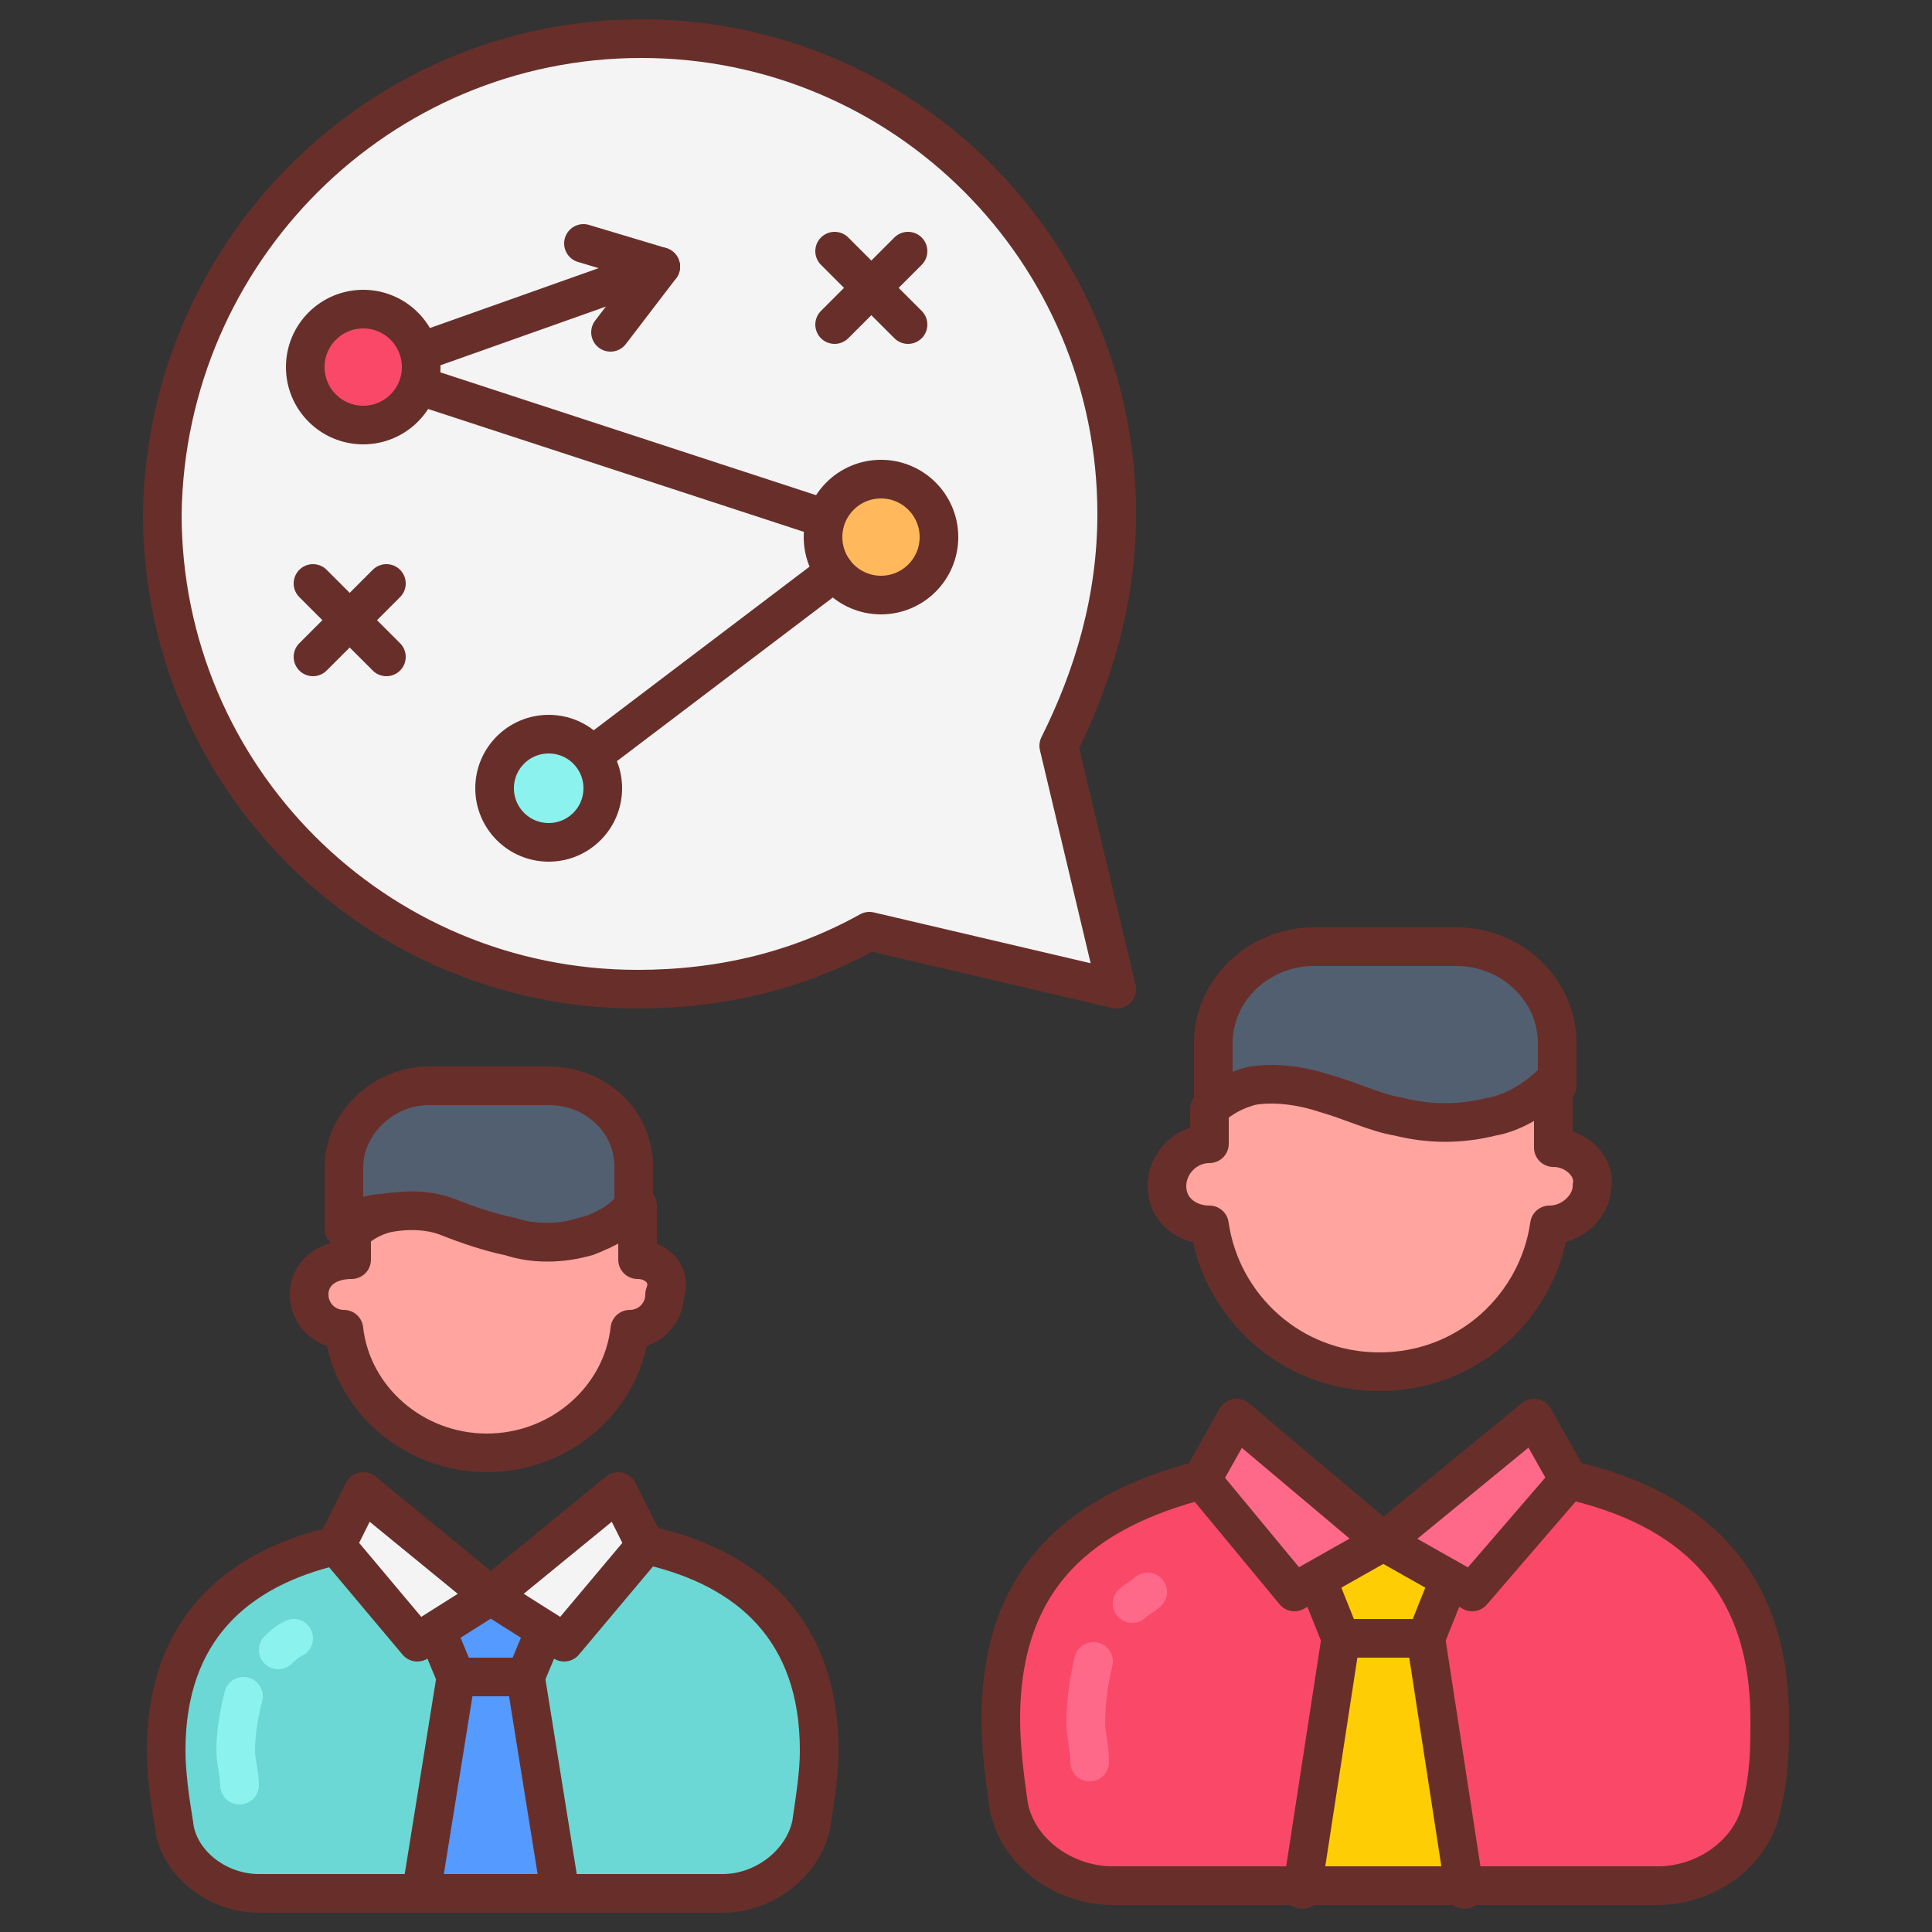 <svg xmlns="http://www.w3.org/2000/svg" id="Layer_1" height="512" viewBox="0 0 50 50" width="512"><rect x="0" y="0" width="50" height="50" fill="#333333" stroke="none"/><g><g><path d="m40.6 38.3-4.8 3.2-4.7-3.2c-3.1.8-5.2 2.5-5.2 6.2 0 .7.1 1.5.2 2.2.2 1.2 1.4 2.1 2.7 2.1h14.1c1.3 0 2.5-.9 2.7-2.1.2-.8.2-1.5.2-2.2 0-3.6-2.1-5.4-5.2-6.2z" fill="#fa4968"></path><g><path d="m37.9 48.9-1-6.6.6-1.5c0-.9-3.3-.9-3.3 0l.6 1.5-1 6.6z" fill="#fecd04"></path></g><g><path d="m16.7 40-4 2.7-4-2.7c-2.6.6-4.4 2.2-4.4 5.3 0 .6.1 1.3.2 1.9.1 1 1.1 1.8 2.2 1.8h12c1.1 0 2.1-.8 2.3-1.8.1-.7.2-1.3.2-1.9 0-3.2-1.8-4.7-4.5-5.3z" fill="#6cd8d5"></path><g><path d="m14.5 49-.8-5.6.5-1.3c0-.8-2.8-.8-2.8 0l.5 1.3-1 5.6z" fill="#559aff"></path></g><g stroke-linecap="round" stroke-linejoin="round" stroke-miterlimit="10"><path d="m8.7 40c-2.6.6-4.4 2.2-4.4 5.3 0 .6.1 1.3.2 1.9.1 1 1.1 1.8 2.2 1.8h12c1.1 0 2.1-.8 2.3-1.8.1-.7.2-1.3.2-1.9 0-3.1-1.8-4.7-4.4-5.3" fill="none" stroke="#682f2a"></path><g fill="none" stroke="#8cf2ed"><path d="m7.2 42.7c.1-.1.2-.2.4-.3"></path><path d="m6.2 46.2c0-.3-.1-.6-.1-.9 0-.5.1-1 .2-1.4"></path></g><path d="m16 38.6-3.3 2.7 1.9 1.2 2.1-2.5z" fill="#f4f4f4" stroke="#682f2a"></path><path d="m9.4 38.6 3.3 2.7-1.9 1.2-2.1-2.5z" fill="#f4f4f4" stroke="#682f2a"></path><path d="" fill="#fff" stroke="#682f2a"></path><path d="m9.9 31.4c.5-.1 1.1 0 1.6.1.5.2 1 .4 1.6.5.7.2 1.4.2 2 0 .5-.1 1-.4 1.3-.8v-1c0-1.2-1-2.1-2.2-2.1h-3.1c-1.2 0-2.2 1-2.2 2.1v1.6c.3-.2.6-.4 1-.4z" fill="#525f70" stroke="#682f2a"></path><path d="m16.5 32.6v-1.4c-.4.4-.8.6-1.3.8-.7.2-1.4.2-2 0-.5-.1-1.1-.3-1.6-.5s-1.1-.2-1.6-.1c-.4.1-.7.3-.9.5v.7c-.7 0-1.1.4-1.1.9s.4.9.9.9c.2 1.8 1.8 3.2 3.7 3.2s3.5-1.4 3.7-3.2c.5 0 .9-.4.9-.9.2-.5-.2-.9-.7-.9z" fill="#ffa49f" stroke="#682f2a"></path><g fill="none" stroke="#682f2a"><path d="m14.5 49-.9-5.6.5-1.2"></path><path d="m11.3 42.2.5 1.2-.9 5.6"></path></g><path d="m11.8 43.4h1.8" fill="none" stroke="#682f2a"></path></g></g><g stroke-linecap="round" stroke-linejoin="round" stroke-miterlimit="10"><path d="m31.1 38.3c-3.1.8-5.2 2.5-5.2 6.2 0 .7.1 1.5.2 2.2.2 1.2 1.4 2.1 2.7 2.1h14.1c1.3 0 2.5-.9 2.7-2.1.2-.8.2-1.5.2-2.2 0-3.7-2.1-5.5-5.2-6.2" fill="none" stroke="#682f2a"></path><g fill="none" stroke="#ff6989"><path d="m29.3 41.5c.1-.1.3-.2.4-.3"></path><path d="m28.2 45.6c0-.4-.1-.7-.1-1 0-.6.1-1.2.2-1.6"></path></g><path d="m39.7 36.7-3.9 3.2 2.3 1.3 2.5-2.9z" fill="#ff6989" stroke="#682f2a"></path><path d="m32 36.7 3.8 3.2-2.3 1.3-2.4-2.9z" fill="#ff6989" stroke="#682f2a"></path><path d="" fill="#fff" stroke="#682f2a"></path><path d="m32.5 28.2c.6-.1 1.3 0 1.9.2s1.2.4 1.9.6c.8.2 1.6.2 2.4 0 .6-.2 1.2-.5 1.6-.9v-1.1c0-1.4-1.2-2.5-2.6-2.5h-3.7c-1.4 0-2.6 1.1-2.6 2.5v1.9c.3-.4.7-.6 1.1-.7z" fill="#525f70" stroke="#682f2a"></path><path d="m40.2 29.7v-1.7c-.4.4-1 .8-1.6.9-.8.2-1.6.2-2.4 0-.6-.1-1.2-.4-1.9-.6-.6-.2-1.3-.3-1.9-.2-.4.1-.8.3-1.1.6v.9c-.6 0-1.1.5-1.1 1.1s.5 1 1.1 1c.3 2.1 2.1 3.8 4.4 3.8s4.1-1.7 4.4-3.8c.6 0 1.1-.5 1.1-1 .1-.5-.4-1-1-1z" fill="#ffa49f" stroke="#682f2a"></path><g fill="none" stroke="#682f2a"><path d="m37.9 48.9-1-6.5.6-1.5"></path><path d="m34.1 40.9.6 1.5-1 6.5"></path></g><path d="m34.7 42.4h2.2" fill="none" stroke="#682f2a"></path></g></g><g stroke="#682f2a" stroke-linecap="round" stroke-linejoin="round" stroke-miterlimit="10"><path d="m27.4 19.3 1.5 6.3-6.4-1.5c-1.8 1-3.8 1.5-6 1.5-6.8 0-12.3-5.5-12.3-12.3.1-6.8 5.6-12.3 12.4-12.3s12.3 5.5 12.3 12.3c0 2.2-.6 4.2-1.5 6z" fill="#f4f4f4"></path><g><g><circle cx="9.4" cy="9.5" fill="#fa4968" r="1.5"></circle><circle cx="22.8" cy="13.9" fill="#ffb95c" r="1.5"></circle><circle cx="14.2" cy="20.4" fill="#8cf2ed" r="1.4"></circle></g><g fill="none"><g><path d="m10 15.1-1.9 1.9"></path><path d="m10 17-1.9-1.9"></path></g><g><path d="m23.5 6.5-1.9 1.9"></path><path d="m23.5 8.4-1.9-1.9"></path></g><path d="m21.6 14.8-6.2 4.7"></path><path d="m17.1 6.9-6.2 2.2"></path><path d="m21.3 13.4-10.4-3.4"></path><path d="m15.8 8.6 1.3-1.7-2-.6"></path></g></g></g></g></svg>